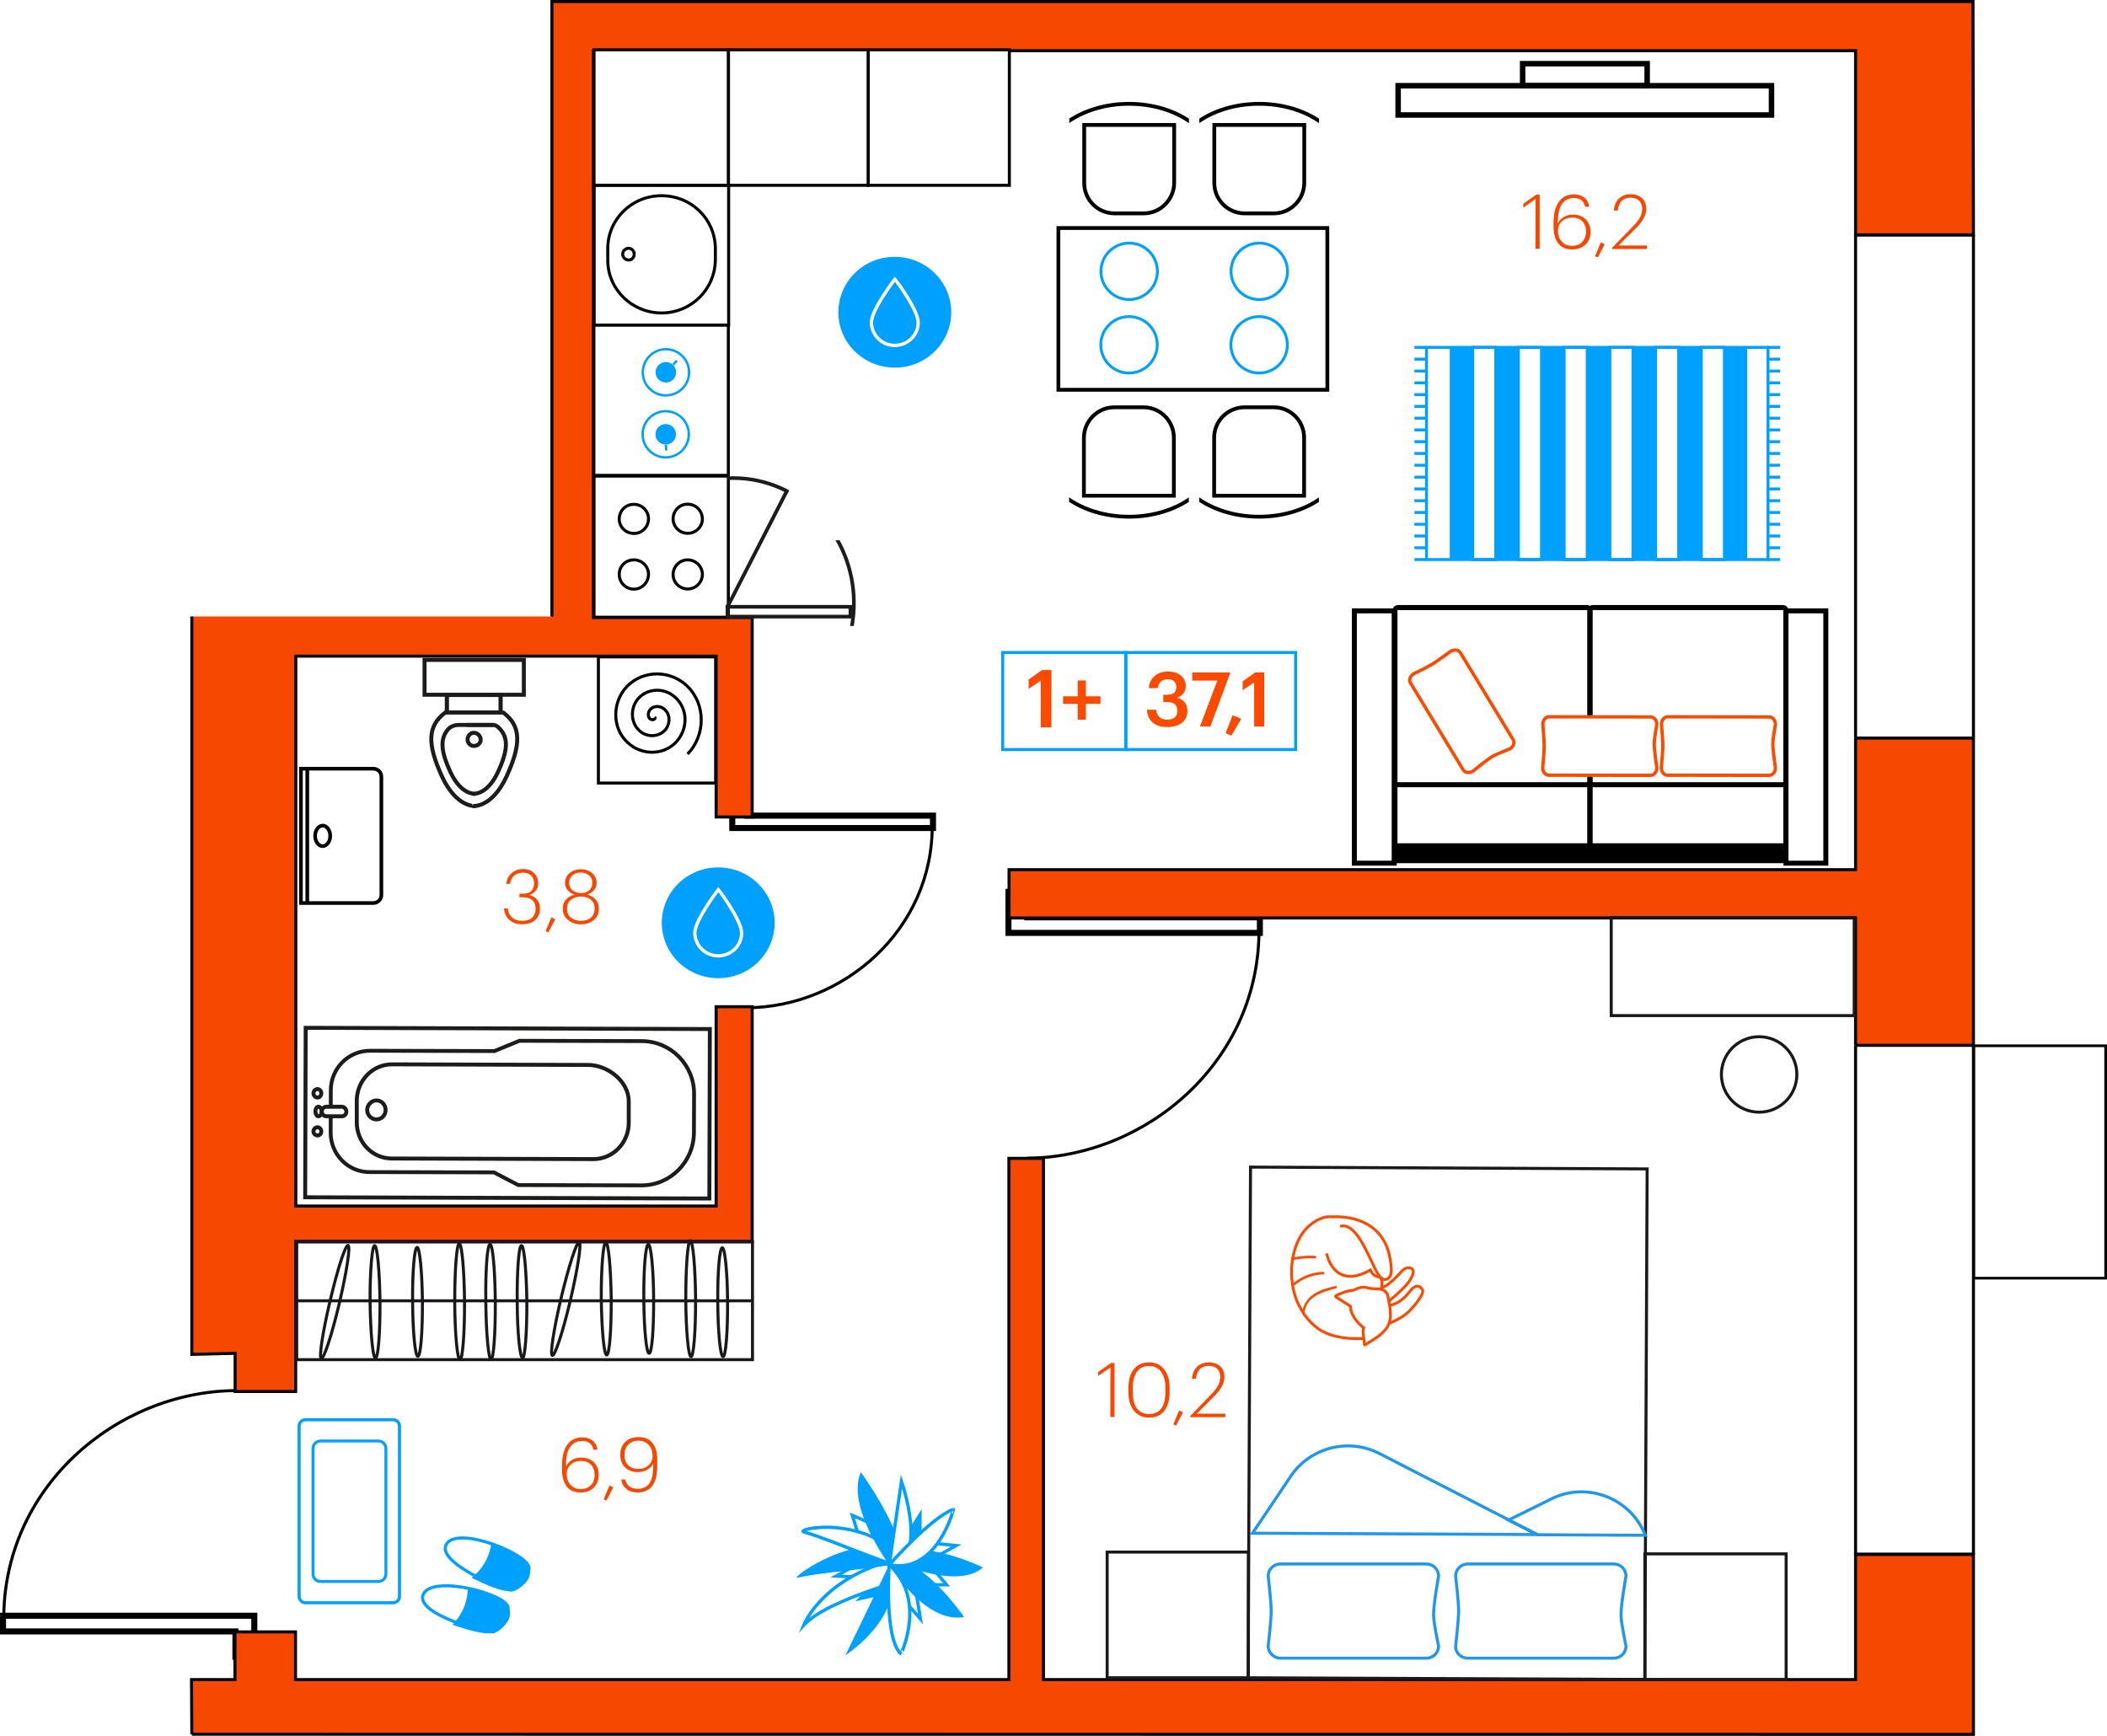 <?xml version="1.0" encoding="utf-8"?><!--Generator: Adobe Illustrator 26.0.2, SVG Export Plug-In . SVG Version: 6.00 Build 0)--><svg version="1.1" id="Слой_1" xmlns="http://www.w3.org/2000/svg" xmlns:xlink="http://www.w3.org/1999/xlink" x="0px" y="0px" viewBox="0 0 1396.1 1150.3" style="enable-background:new 0 0 1396.1 1150.3;" xml:space="preserve"><style type="text/css">.st0{fill:none;}
	.st1{opacity:0.5;fill:url(#SVGID_1_);enable-background:new    ;}
	.st2{opacity:0.5;fill:url(#SVGID_00000066509377410650931680000010806983586785203345_);enable-background:new    ;}
	.st3{fill:none;stroke:#000000;stroke-width:2;}
	.st4{fill:none;stroke:#040301;stroke-width:2;stroke-miterlimit:10;}
	.st5{fill:none;stroke:#000000;stroke-width:1.767;}
	.st6{fill:#F64801;stroke:#000000;stroke-width:2;stroke-miterlimit:10;}
	.st7{fill:#F64801;}
	.st8{fill:#FFFFFF;stroke:#040301;stroke-width:2;stroke-miterlimit:10;}
	.st9{fill:none;stroke:#1A181B;stroke-width:2;stroke-miterlimit:10;}
	.st10{fill:none;stroke:#2197EA;stroke-width:2;stroke-miterlimit:10;}
	.st11{enable-background:new    ;}
	.st12{fill:#FFFFFF;stroke:#FB4B00;stroke-width:1.854;stroke-miterlimit:10;}
	.st13{fill:none;stroke:#FB4B00;stroke-width:1.854;stroke-miterlimit:10;}
	.st14{fill:#FFFFFF;}
	.st15{fill:#FB4B00;}
	.st16{fill:#FFFFFF;stroke:#00A0FF;stroke-width:2.163;stroke-miterlimit:10;}
	.st17{fill:#00A0FF;}
	.st18{fill:none;stroke:#000000;stroke-width:2.512;stroke-miterlimit:10;}
	.st19{fill:none;stroke:#00A0FF;stroke-width:1.874;stroke-miterlimit:10;}
	.st20{fill:none;stroke:#00A0FF;stroke-width:1.874;stroke-miterlimit:10;}
	
		.st21{clip-path:url(#SVGID_00000090999468310281374760000012820648181978445239_);fill:none;stroke:#000000;stroke-width:2.512;stroke-miterlimit:10;}
	
		.st22{clip-path:url(#SVGID_00000105409981729520217330000013320907861305155225_);fill:none;stroke:#000000;stroke-width:2.512;stroke-miterlimit:10;}
	
		.st23{clip-path:url(#SVGID_00000044897111312135467210000017241195621037361335_);fill:none;stroke:#000000;stroke-width:2.512;stroke-miterlimit:10;}
	
		.st24{clip-path:url(#SVGID_00000061445994977877969900000011565164090121830290_);fill:none;stroke:#000000;stroke-width:2.512;stroke-miterlimit:10;}
	.st25{fill:none;stroke:#00A0FF;stroke-width:1.934;stroke-miterlimit:10;}
	.st26{fill:none;stroke:#000000;stroke-width:3.3;stroke-miterlimit:10;}
	.st27{fill:none;stroke:#000000;stroke-width:3.328;stroke-miterlimit:10;}
	.st28{fill:none;stroke:#000000;stroke-width:3.321;stroke-miterlimit:10;}
	.st29{fill:none;stroke:#000000;stroke-width:3.324;stroke-miterlimit:10;}
	.st30{fill:#FFFFFF;stroke:#FB4B00;stroke-width:2.2;stroke-miterlimit:10;}
	.st31{fill:none;stroke:#000000;stroke-width:3.639;stroke-miterlimit:10;}
	.st32{fill:none;stroke:#00A0FF;stroke-width:1.582;stroke-miterlimit:10;}
	.st33{fill:none;stroke:#00A0FF;stroke-width:1.582;stroke-miterlimit:10;}
	.st34{fill:none;stroke:#1C1C1B;stroke-width:2.414;stroke-miterlimit:10;}
	
		.st35{clip-path:url(#SVGID_00000055695136473879700540000002174786071491799446_);fill:none;stroke:#1C1C1B;stroke-width:2.414;stroke-miterlimit:10;}
	
		.st36{clip-path:url(#SVGID_00000042729866755949287550000001111911846227103652_);fill:none;stroke:#1C1C1B;stroke-width:2.414;stroke-miterlimit:10;}
	.st37{fill:#FFFFFF;stroke:#1C1C1B;stroke-width:2.616;stroke-miterlimit:10;}
	.st38{fill:none;stroke:#1C1C1B;stroke-width:2.546;stroke-miterlimit:10;}
	.st39{fill:none;stroke:#1C1C1B;stroke-width:2.616;stroke-miterlimit:10;}
	.st40{fill:#FFFFFF;stroke:#1C1C1B;stroke-width:2.644;stroke-miterlimit:10;}
	.st41{fill:#FFFFFF;stroke:#1C1C1B;stroke-width:2.767;stroke-miterlimit:10;}
	.st42{fill:none;stroke:#1C1C1B;stroke-width:2.644;stroke-miterlimit:10;}
	.st43{fill:#FFFFFF;stroke:#000000;stroke-width:2.422;stroke-miterlimit:10;}
	.st44{fill:none;stroke:#000000;stroke-width:2.422;stroke-miterlimit:10;}
	.st45{fill:#00A0FF;stroke:#FFFFFF;stroke-width:2.199;stroke-miterlimit:10;}
	.st46{fill:none;stroke:#00A0FF;stroke-width:2.044;stroke-miterlimit:10;}
	.st47{fill:#FFFFFF;stroke:#00A0FF;stroke-width:2.044;stroke-miterlimit:10;}
	.st48{fill:#FFFFFF;stroke:#00A0FF;stroke-width:1.932;stroke-miterlimit:10;}
	.st49{fill:none;stroke:#00A0FF;stroke-width:2;stroke-miterlimit:10;}</style><pattern y="1150.3" width="1167.3" height="1400.1" patternUnits="userSpaceOnUse" id="SVGID_0000006143483164252598740" viewBox="0 -1400.1 1167.3 1400.1" style="overflow:visible;"><g><rect y="-1400.1" class="st0" width="1167.3" height="1400.1"/><g><rect y="-1400.1" class="st0" width="1167.3" height="1400.1"/><g><rect y="-1400.1" class="st0" width="1167.3" height="1400.1"/><g><rect y="-1400.1" class="st0" width="1167.3" height="1400.1"/><g><rect y="-1400.1" class="st0" width="1167.3" height="1400.1"/><g><rect y="-1400.1" class="st0" width="1167.3" height="1400.1"/></g></g></g></g></g></g></pattern><pattern y="1150.3" width="1167.3" height="1400.1" patternUnits="userSpaceOnUse" id="SVGID_0000014358156028917726107" viewBox="0 -1400.1 1167.3 1400.1" style="overflow:visible;"><g><rect y="-1400.1" class="st0" width="1167.3" height="1400.1"/><g><rect y="-1400.1" class="st0" width="1167.3" height="1400.1"/><g><rect y="-1400.1" class="st0" width="1167.3" height="1400.1"/><g><rect y="-1400.1" class="st0" width="1167.3" height="1400.1"/><g><rect y="-1400.1" class="st0" width="1167.3" height="1400.1"/><g><rect y="-1400.1" class="st0" width="1167.3" height="1400.1"/></g></g></g></g></g></g></pattern><pattern id="SVGID_1_" xlink:href="#SVGID_0000014358156028917726107" patternTransform="matrix(6.123234e-17 -1 1 6.123234e-17 -34169.086 21042.471)"/><rect x="196" y="435.3" class="st1" width="278.2" height="364"/><pattern id="SVGID_00000164493491027066849640000004938708414407129235_" xlink:href="#SVGID_0000006143483164252598740" patternTransform="matrix(6.123234e-17 -1 1 6.123234e-17 -34366.684 21432.771)"/><rect x="393.6" y="33" style="opacity:0.5;fill:url(#SVGID_00000164493491027066849640000004938708414407129235_);enable-background:new    ;" width="275.2" height="376"/><path class="st3" d="M156.8,921.2h10.7V896h-10.7V921.2z"/><path class="st4" d="M2.5,1074.3c-1-88.5,74.6-152.1,153.3-152.8"/><path d="M168.5,1097.9h2v2h-2V1097.9z M156,1097.9v2h-2v-2H156z M168.5,1070.7v-2h2v2H168.5z M167.4,1070.7v2h-2v-2H167.4z
	 M167.4,1070.7v-2h2v2H167.4z M2,1070.7H0v-2h2V1070.7z M2,1081.1v2H0v-2H2z M156,1081.1v-2h2v2H156z M168.5,1099.9H156v-4h12.5
	V1099.9z M170.5,1070.7v27.2h-4v-27.2H170.5z M167.4,1068.7h1.1v4h-1.1V1068.7z M169.4,1070.7L169.4,1070.7h-4l0,0H169.4z M2,1068.7
	h165.4v4H2V1068.7z M0,1081.1v-10.3h4v10.3H0z M156,1083.1H1.9v-4H156V1083.1z M154,1097.9V1081h4v16.9H154z"/><path class="st3" d="M494.4,668.3h-8.1V688h8.1V668.3z"/><path class="st4" d="M617.7,545.9c0.8,70.7-59.5,121.4-122.4,121.9"/><path d="M485.2,527h-2v-2h2V527z M495.2,527v-2h2v2H495.2z M485.2,548.7v2h-2v-2H485.2z M495.2,548.7h2v2h-2V548.7z M495.2,548.7h-2
	v-2h2V548.7z M618.2,548.7h2v2h-2V548.7z M618.2,540.5v-2h2v2H618.2z M495.2,540.5v2h-2v-2H495.2z M485.2,525h10v4h-10V525z
	 M483.2,548.7V527h4v21.7H483.2z M495.2,550.7h-10v-4h10V550.7z M497.2,548.7L497.2,548.7h-4l0,0H497.2z M618.2,550.7h-123v-4h123
	V550.7z M620.2,540.5v8.2h-4v-8.2H620.2z M495.2,538.5h123v4h-123V538.5z M497.2,527v13.5h-4V527H497.2z"/><path class="st3" d="M679.9,767.8h-10.7V793h10.7V767.8z"/><path class="st4" d="M834.2,614.7c1,88.5-74.6,152.1-153.4,152.8"/><path d="M668.2,591h-2v-2h2V591z M680.7,591v-2h2v2H680.7z M668.2,618.2v2h-2v-2H668.2z M680.7,618.2h2v2h-2V618.2z M680.7,618.2h-2
	v-2h2V618.2z M834.8,618.2h2v2h-2V618.2z M834.8,607.9v-2h2v2H834.8z M680.7,607.9v2h-2v-2H680.7z M668.2,589h12.5v4h-12.5V589z
	 M666.2,618.2V591h4v27.2H666.2z M680.7,620.2h-12.5v-4h12.5V620.2z M682.7,618.2L682.7,618.2h-4l0,0H682.7z M834.8,620.2H680.7v-4
	h154.1L834.8,620.2L834.8,620.2z M836.8,607.9v10.3h-4v-10.3H836.8z M680.7,605.9h154.1v4H680.7V605.9z M682.7,591v16.9h-4V591
	H682.7z"/><rect x="1307.8" y="693" class="st5" width="87.4" height="154"/><path class="st6" d="M127.1,1149.2l1102.4,0.1l0,0h78.1V1030h-78.1v83H691.4V767.6h-22.9V1113H195.8v-31.6h-40.1v31.6h-28.8
	L127.1,1149.2"/><path class="st7" d="M1229.5,576.3H668.6v32h560.9v84.4h78.1V489.1h-78.1V576.3z"/><g><path class="st6" d="M127.1,408.5v303.6l0,0v185.4l28.7-0.7v25.3h40.1v-99.5h302.5V667.1h-23.9v132.1H196V434.8h278.5v106.6h23.9
		V409.2H393.2V33.6h836.3v122h78.1L1307.3,1h-77.6h-864v407.5"/></g><line class="st3" x1="1229.5" y1="1030" x2="1307.6" y2="1030"/><line class="st3" x1="1229.5" y1="1030" x2="1229.5" y2="692.7"/><line class="st3" x1="1307.6" y1="1030" x2="1307.6" y2="692.7"/><polyline class="st3" points="1229.5,692.7 1229.5,608.3 668.6,608.3 668.6,576.3 1229.5,576.3 1229.5,489.1 "/><line class="st3" x1="1229.5" y1="692.7" x2="1307.6" y2="692.7"/><line class="st3" x1="1307.6" y1="692.7" x2="1307.6" y2="489.1"/><line class="st3" x1="1229.5" y1="489.1" x2="1307.6" y2="489.1"/><line class="st3" x1="1229.5" y1="489.1" x2="1229.5" y2="155.7"/><line class="st3" x1="1307.6" y1="489.1" x2="1307.6" y2="155.7"/><line class="st3" x1="1229.5" y1="155.7" x2="1307.6" y2="155.7"/><path class="st4" d="M474.2,436.3v-1h-1h-75.7h-1v1v81.6v1h1h75.7h1v-1V436.3z"/><path class="st4" d="M433.8,475.1c1,1.2-1,2.1-1.9,1.8c-2.6-0.6-2.8-3.9-1.7-5.8c1.9-3.5,6.7-3.7,9.5-1.5c4.5,3.2,4.5,9.5,1.5,13.6
	c-4.3,5.4-12.4,5.6-17.3,1.2c-6.3-5.5-6.3-15.3-1.1-21.4c6.6-7.4,17.9-7.3,24.8-0.7c8.4,7.7,8.2,20.9,0.6,29.2
	c-8.5,9.4-23.5,9.1-32.5,0.4c-10.4-9.7-10-26.7-0.4-36.9c11-11.4,29.3-11,40.3-0.1c12.3,12.2,11.8,32.6,0,44.8"/><path class="st8" d="M393.6,33h89.1v89.8h-89.1V33z"/><path class="st8" d="M482.8,215.4h-89.1v-92.5h89.1V215.4z"/><path class="st8" d="M438.6,207.4c-19.7,0.1-35.8-15.5-35.9-34.8v-7.7c-0.1-19.4,15.8-35.2,35.5-35.2c19.7-0.1,35.6,15.3,35.8,34.8
	v7.5C473.9,191.5,458.3,207.2,438.6,207.4z"/><path class="st8" d="M416.6,172.3c-2.1,0-4-1.7-4-3.8c0-2.3,1.7-3.8,3.8-4c2.1,0,3.8,1.7,3.8,3.8
	C420.3,170.6,418.6,172.3,416.6,172.3z"/><path class="st8" d="M575.3,122.8V33h93.5v89.8H575.3z"/><path class="st8" d="M482.6,409h-89v-93.5h89V409z"/><path class="st8" d="M420.1,353.5c-5.5,0-9.8-4.3-9.8-9.5c0-5.5,4.2-9.8,9.7-9.8c5.3,0,9.7,4.3,9.7,9.6
	C429.7,349.1,425.5,353.5,420.1,353.5z"/><path class="st8" d="M455.8,390.3c-5.5,0-9.8-4.3-9.8-9.5c0-5.3,4.2-9.8,9.7-9.8c5.3,0,9.7,4.4,9.7,9.6S461.2,390.2,455.8,390.3z"/><path class="st8" d="M420.1,390.4c-5.5,0-9.8-4.3-9.8-9.8c0-5.3,4.2-9.6,9.7-9.6c5.3,0,9.7,4.3,9.7,9.5
	C429.7,386,425.3,390.4,420.1,390.4z"/><path class="st8" d="M455.7,353.4c-5.3,0-9.7-4.3-9.7-9.5c0-5.5,4.2-9.8,9.6-9.8c5.5,0,9.7,4.3,9.8,9.8
	C465.4,349,461.2,353.4,455.7,353.4z"/><path class="st8" d="M482.6,315h-89.1v-99.5h89.1V315z"/><path class="st8" d="M482.7,122.8V33h92.5v89.8H482.7z"/><path class="st9" d="M1067.6,608v65h161v-65H1067.6z"/><path class="st9" d="M1190.6,712c0-13.8-11.2-25-25-25s-25,11.2-25,25s11.2,25,25,25S1190.6,725.8,1190.6,712z"/><path class="st9" d="M827,1111.8l262.9,1.1v-10.4l1.5-327.9l-262.8-1.2L827,1111.8z"/><path class="st10" d="M1090.2,1017.4c-10-25.4-40.1-36.3-63.9-23.3l-26.8,13.2l19.2,9.7L1090.2,1017.4z"/><path class="st10" d="M855.3,978.2l-25.4,37.8l188.7,0.9l-104.8-53.8C893.4,952.7,868.1,959.2,855.3,978.2z"/><path class="st10" d="M972.5,1098.8h96.9c4.4,0,8-3.6,8-8c0,0-3.3-15.3-3.3-20.4c-0.2-6.5,3.3-26,3.3-26c0-4.4-3.6-8-8-8h-96.9
	c-4.4,0-8,3.6-8,8c0,0,2,17.4,2,23.1c0,5.9-2,23.3-2,23.3C964.3,1095.1,967.9,1098.8,972.5,1098.8z"/><path class="st10" d="M848.3,1098.8h96.9c4.5,0,8-3.6,8-8c0,0-3.3-15.3-3.3-20.4c-0.2-6.5,3.3-26,3.3-26c0-4.4-3.6-8-8-8h-96.9
	c-4.4,0-8,3.6-8,8c0,0,2,17.4,2,23.1c0,5.9-2,23.3-2,23.3C840.3,1095.1,844,1098.8,848.3,1098.8z"/><path class="st9" d="M733.6,1111.8v-83.3h93.6v83.3H733.6z"/><path class="st9" d="M1089.9,1113v-83.3h93.6v83.3H1089.9z"/><path class="st9" d="M498.6,862h-302"/><path class="st9" d="M304.3,824.1c1.7,0,3.3,17.3,3.5,38.4c0.1,21.2-1.3,38.5-3,38.5c-1.8,0-3.4-17.3-3.5-38.5
	C301.3,841.5,302.6,824.2,304.3,824.1z"/><path class="st9" d="M457.4,822.1c1.7,0,3.3,17.3,3.5,38.4c0.1,21.2-1.3,38.5-3,38.5c-1.8,0-3.4-17.3-3.5-38.5
	C454.4,839.5,455.7,822.2,457.4,822.1z"/><path class="st9" d="M276.4,826.6c1.7,0,3.3,16.2,3.5,36c0.1,20-1.2,36.2-3,36.2s-3.4-16.2-3.5-36
	C273.2,842.8,274.6,826.6,276.4,826.6z"/><path class="st9" d="M429.6,824.6c1.7,0,3.4,16.2,3.5,36c0.1,20-1.1,36.2-3,36.2c-1.8,0-3.4-16.2-3.5-36
	C426.4,840.8,427.8,824.6,429.6,824.6z"/><path class="st9" d="M478.6,826.8c1.7,0,3.4,16.2,3.5,36c0.1,20-1.2,36.2-3,36.2s-3.4-16.2-3.5-36.1
	C475.4,843,476.8,826.8,478.6,826.8z"/><path class="st9" d="M248.2,825.4c1.8,0,3.3,16.6,3.6,37.2c0.1,20.6-1.2,37.3-3,37.3s-3.3-16.6-3.6-37.2
	C245.1,842.1,246.6,825.4,248.2,825.4z"/><path class="st9" d="M401.4,823.4c1.8,0,3.3,16.6,3.6,37.2c0.1,20.6-1.2,37.3-3,37.3s-3.3-16.6-3.6-37.2
	C398.3,840.1,399.7,823.4,401.4,823.4z"/><path class="st9" d="M230.6,825.3c1.8,0.3-0.9,17.4-5.7,38.1c-4.9,20.6-10.2,37.1-12,36.8c-1.7-0.4,0.9-17.4,5.8-38.1
	C223.6,841.2,228.9,824.8,230.6,825.3z"/><path class="st9" d="M383.7,823.3c1.8,0.3-0.9,17.4-5.7,38.1c-4.9,20.6-10.2,37.1-12,36.8c-1.7-0.4,0.9-17.4,5.8-38.1
	C376.8,839.2,382.1,822.8,383.7,823.3z"/><path class="st9" d="M324.7,824.6c1.8,0,3.3,17,3.5,38.1c0.1,21-1.2,38.1-2.8,38.1c-1.7,0-3.3-17.1-3.5-38.1
	C321.6,841.6,322.9,824.6,324.7,824.6z"/><path class="st9" d="M345.5,825.4c1.8,0,3.3,16.6,3.6,37.2c0.1,20.6-1.3,37.3-2.8,37.3c-1.8,0-3.5-16.6-3.6-37.2
	C342.5,842.1,343.8,825.4,345.5,825.4z"/><path class="st9" d="M196.6,901h302v-78h-302V901z"/><rect x="327" y="542.7" class="st0" width="77.2" height="113.4"/><g class="st11"><path class="st7" d="M345.9,612.5c-3.5,0-6.4-1-8.5-3s-3.3-4.5-3.4-7.5h2.5c0.2,2.4,1.1,4.4,2.7,5.9s3.8,2.3,6.8,2.3
		c2.9,0,5.1-0.7,6.6-2.1c1.5-1.4,2.3-3.4,2.3-5.9c0-2.4-0.7-4.3-2-5.6c-1.4-1.3-3.4-2-6.1-2h-2.6v-2.4h2.4c2.5,0,4.3-0.6,5.5-1.9
		c1.2-1.3,1.8-2.9,1.8-4.9c0-2.1-0.6-3.8-1.9-5.1s-3.1-2-5.4-2c-2.4,0-4.4,0.7-6,2c-1.5,1.4-2.4,3.2-2.6,5.4h-2.5
		c0.2-2.8,1.3-5.1,3.4-7s4.6-2.8,7.7-2.8s5.5,0.9,7.3,2.7s2.7,4,2.7,6.7c0,1.9-0.5,3.6-1.6,4.9c-1,1.4-2.5,2.3-4.3,2.9
		c2.2,0.5,3.9,1.5,5.2,3.1c1.3,1.5,1.9,3.5,1.9,5.9c0,3.2-1.1,5.7-3.2,7.6C352.5,611.6,349.4,612.5,345.9,612.5z"/><path class="st7" d="M361.5,617.1l3.8-9.2l2.6,1.2l-4.6,8.8L361.5,617.1z"/><path class="st7" d="M384.9,612.5c-3.3,0-6.1-0.9-8.4-2.8c-2.4-1.8-3.6-4.4-3.6-7.6c0-2.4,0.7-4.5,2.2-6c1.4-1.6,3.3-2.7,5.7-3.3
		c-1.9-0.5-3.4-1.5-4.6-2.8c-1.2-1.4-1.8-3-1.8-5c0-2.7,1-4.8,3.1-6.5s4.5-2.5,7.4-2.5c2.8,0,5.2,0.8,7.3,2.5s3.1,3.8,3.1,6.4
		c0,2-0.6,3.7-1.7,5s-2.6,2.3-4.6,2.9c2.4,0.6,4.3,1.7,5.7,3.3c1.4,1.6,2.1,3.6,2.1,6c0,3.3-1.1,5.9-3.5,7.7
		C391.1,611.6,388.2,612.5,384.9,612.5z M384.9,610.2c2.8,0,5-0.7,6.6-2.1c1.7-1.4,2.5-3.4,2.5-6.1c0-2.5-0.9-4.4-2.5-5.8
		c-1.7-1.4-3.9-2.1-6.5-2.1s-4.8,0.7-6.6,2.1c-1.8,1.4-2.7,3.4-2.7,5.9c0,2.6,0.9,4.6,2.6,6C380.1,609.5,382.2,610.2,384.9,610.2z
		 M385,591.8c2.2,0,4-0.6,5.4-1.8s2.1-2.9,2.1-5.1c0-1.9-0.7-3.5-2.2-4.8s-3.3-1.9-5.5-1.9s-4.1,0.6-5.5,1.9s-2.2,2.9-2.2,4.9
		c0,2.1,0.8,3.8,2.3,5C381.1,591.2,382.9,591.8,385,591.8z"/></g><rect x="340.7" y="944.1" class="st0" width="77.2" height="113.4"/><g class="st11"><path class="st7" d="M384.8,989c-4.3,0-7.4-1.4-9.4-4.1s-3-6.4-3-10.9v-2.6c0-6.3,1.2-11,3.6-14.2s5.7-4.7,9.8-4.7
		c2.7,0,5,0.7,6.8,2.1c1.8,1.4,2.9,3.4,3.3,6.1h-2.7c-0.8-3.9-3.3-5.8-7.6-5.8c-3.3,0-5.8,1.3-7.7,3.8s-2.8,6.5-2.9,11.9v1.4
		c0.8-1.9,2.1-3.4,3.9-4.5c1.9-1.1,3.9-1.6,6.1-1.6c3.6,0,6.5,1.1,8.6,3.2c2.1,2.2,3.1,4.9,3.1,8.2c0,3.5-1.1,6.3-3.3,8.5
		C391.4,987.9,388.5,989,384.8,989z M384.8,986.8c2.8,0,5-0.9,6.7-2.6s2.5-4,2.5-6.8s-0.8-5.1-2.4-6.8s-3.9-2.5-6.8-2.5
		c-2.6,0-4.9,0.8-6.6,2.4c-1.8,1.6-2.7,3.8-2.7,6.4c0,2.8,0.8,5.2,2.5,7C379.7,985.7,381.9,986.8,384.8,986.8z"/><path class="st7" d="M400,993.6l3.8-9.2l2.6,1.2l-4.6,8.8L400,993.6z"/><path class="st7" d="M422.5,989c-3,0-5.4-0.7-7.3-2.2s-3.1-3.6-3.6-6.4h2.7c1,4.2,3.8,6.2,8.3,6.2c3.3,0,5.9-1.2,7.6-3.5
		s2.6-6.2,2.6-11.5v-1.9c-0.8,1.8-2.1,3.3-4,4.3s-3.9,1.5-6.2,1.5c-3.6,0-6.4-1.1-8.5-3.2c-2.1-2.1-3.1-4.9-3.1-8.3
		c0-3.5,1.1-6.3,3.3-8.5c2.2-2.1,5.1-3.2,8.8-3.2c4.1,0,7.2,1.3,9.3,4c2.1,2.6,3.1,6.2,3.1,10.8v4.1
		C435.5,983.1,431.2,989,422.5,989z M423,973.4c2.7,0,4.9-0.8,6.7-2.4s2.7-3.7,2.7-6.2c0-2.9-0.8-5.3-2.5-7.2s-4-2.9-6.9-2.9
		c-2.8,0-5,0.9-6.7,2.6c-1.7,1.7-2.5,4-2.5,6.8s0.8,5.1,2.4,6.8C417.8,972.6,420.1,973.4,423,973.4z"/></g><rect x="731.7" y="797.9" class="st0" width="77.2" height="169.3"/><g class="st11"><path class="st7" d="M735.8,906.1l-8.2,5.7v-2.6l8.6-6h2.3V939h-2.8L735.8,906.1L735.8,906.1z"/><path class="st7" d="M761.5,939.4c-4.3,0-7.6-1.5-10.1-4.5s-3.7-7.1-3.7-12.3v-3c0-5.2,1.2-9.3,3.6-12.3c2.4-3,5.7-4.5,10-4.5
		c4.2,0,7.6,1.5,10,4.5s3.7,7.1,3.7,12.2v3c0,5.2-1.2,9.4-3.5,12.4C769.1,937.9,765.8,939.4,761.5,939.4z M761.5,937
		c3.5,0,6.2-1.2,8-3.7s2.7-6.1,2.7-10.8v-3c0-4.4-1-7.9-2.9-10.5s-4.6-3.8-8-3.8s-6.1,1.2-7.9,3.8c-1.9,2.5-2.8,6.1-2.8,10.7v3.1
		c0,4.7,1,8.3,2.8,10.7C755.3,935.8,758,937,761.5,937z"/><path class="st7" d="M777.4,943.9l3.9-9.2l2.6,1.2l-4.7,8.8L777.4,943.9z"/><path class="st7" d="M788.7,938.3l14.3-14.8c1.9-2,3.3-3.9,4.2-5.6s1.3-3.5,1.3-5.4c0-2.4-0.7-4.2-2-5.5c-1.4-1.3-3.2-1.9-5.5-1.9
		c-5,0-7.8,2.8-8.6,8.5h-2.6c0.3-3.3,1.4-6,3.4-7.9s4.6-2.9,7.7-2.9c3.2,0,5.7,0.9,7.6,2.6c1.9,1.7,2.8,4.1,2.8,7.2
		c0,4-2.3,8.2-6.8,12.7L793,936.8h18.9v2.3h-23.2V938.3L788.7,938.3z"/></g><rect x="599.5" y="265.2" class="st0" width="77.2" height="182.5"/><g class="st11"><path class="st7" d="M1017.5,131.9l-8.2,5.7V135l8.6-6h2.3v35.8h-2.8L1017.5,131.9L1017.5,131.9z"/><path class="st7" d="M1041.8,165.3c-4.3,0-7.4-1.4-9.4-4.1c-2-2.8-3-6.4-3-10.9v-2.6c0-6.3,1.2-11,3.7-14.2
		c2.4-3.2,5.7-4.7,9.8-4.7c2.7,0,5,0.7,6.8,2.1c1.8,1.4,2.9,3.4,3.3,6.1h-2.7c-0.8-3.9-3.3-5.8-7.5-5.8c-3.3,0-5.8,1.3-7.7,3.8
		s-2.8,6.5-2.9,11.9v1.4c0.8-1.9,2.1-3.4,4-4.5s3.9-1.6,6-1.6c3.6,0,6.5,1.1,8.6,3.2c2.1,2.2,3.1,4.9,3.1,8.2c0,3.5-1.1,6.3-3.3,8.5
		C1048.3,164.2,1045.4,165.3,1041.8,165.3z M1041.8,162.9c2.8,0,5-0.9,6.6-2.6s2.5-4,2.5-6.8s-0.8-5.1-2.4-6.8s-3.9-2.5-6.8-2.5
		c-2.6,0-4.9,0.8-6.7,2.4c-1.8,1.6-2.7,3.8-2.7,6.4c0,2.8,0.8,5.2,2.5,7C1036.5,162.1,1038.8,162.9,1041.8,162.9z"/><path class="st7" d="M1056.9,169.8l3.8-9.2l2.6,1.2l-4.6,8.8L1056.9,169.8z"/><path class="st7" d="M1068.2,164.2l14.4-14.8c1.9-2,3.3-3.9,4.2-5.6c0.9-1.7,1.3-3.5,1.3-5.4c0-2.4-0.7-4.2-2.1-5.5
		s-3.2-1.9-5.5-1.9c-5,0-7.8,2.8-8.6,8.5h-2.6c0.3-3.3,1.4-6,3.4-7.9s4.6-2.9,7.7-2.9c3.2,0,5.7,0.9,7.6,2.6
		c1.9,1.7,2.8,4.1,2.8,7.2c0,4-2.3,8.2-6.8,12.7l-11.6,11.5h18.9v2.3h-23.2L1068.2,164.2L1068.2,164.2z"/></g><g><g><path class="st12" d="M914.6,879c0,0,12.5-3.5,19-10s10-12.7,9-14.2c-0.9-1.5-3.6-5.5-8.9,1.5c-6.4,8.4-13.7,8.9-13.7,8.9
			s-1.2-1.3-0.3-2.2c3.9-4.1,14.1-11.1,16.5-18.7c1.5-4.8-4.3-5.4-7.2-2.1c-1.1,1.2-8.9,10-13,10.9C911.7,853.9,914.6,879,914.6,879
			z"/><path class="st12" d="M913.6,885.3l-9,5.9c-0.3,0.1-0.6-0.1-0.6-0.4c0.3-2.3-1.6-8.9-0.4-10.9c0,0-8.6-6.2-8.8-14.3l-9.6-6.1
			c-0.3-0.2-0.3-0.7,0-0.9c2.1-1.1,7.6-3.5,11.2-3.5c1.1,0,4.8-3.2,9.7-1.7c5.4,1.6,9.8-1.1,13.2,4.2c0,0,2.8,11.2,1.8,16.5
			C920.3,878.6,918.6,881.2,913.6,885.3z"/><path class="st12" d="M879,830.6c0.1,0.5,4.9,24.7,29,11c0,0,1.7,4.9,6.7,4.6"/><path class="st13" d="M903.1,887c-10.1,0.5-22.6-0.9-30.8-7.4c-8-6.3-13.3-15.6-15.4-25.5c-3.6-17.5,1.2-41.2,20.2-47.3
			c2-0.6,4.5-0.5,6.6-0.5c5-0.1,10,0.4,14.7,1.8c5.8,1.7,11.3,4.8,15.3,9.5c3.2,3.7,5.4,8.2,6.6,12.9c0.6,2.3,1,4.7,1.3,7
			c0.4,3.2,1.1,9-3.1,10.3c-2.2,0.7-4.1-1.7-5.2-3.2c-5-7.2-13.7-35.6-25.3-31.9"/><path class="st12" d="M914.6,846.3c0,0,2.1,3.1,0.6,6.8"/></g><g><path class="st14" d="M863.8,868.6c0.6-4.6,4-8.5,8-10.9s8.6-3.5,13.1-4.7"/><g><path class="st15" d="M864.6,868.8c1.5-9.8,12.4-12.9,20.6-15c1-0.3,0.6-1.9-0.4-1.6c-5,1.2-10.2,2.5-14.5,5.5
				c-3.6,2.5-6.5,6.2-7.2,10.6C862.9,869.4,864.5,869.9,864.6,868.8L864.6,868.8z"/></g></g><g><path class="st14" d="M857.3,851.1c5.4-4.6,12.4-7.3,19.5-7.5"/><g><path class="st15" d="M857.9,851.7c5.3-4.5,12-7,18.9-7.2c1.1,0,1.1-1.7,0-1.7c-7.4,0.2-14.5,3-20.1,7.7
				C855.9,851.2,857.1,852.4,857.9,851.7L857.9,851.7z"/></g></g><g><path class="st14" d="M856.4,834.2c4.9-1.1,9.9-1.5,14.9-1.1"/><g><path class="st15" d="M856.6,835c4.8-1,9.8-1.4,14.7-1.1c1.1,0.1,1.1-1.6,0-1.7c-5.1-0.3-10.2,0.1-15.2,1.2
				C855.1,833.6,855.5,835.2,856.6,835L856.6,835z"/></g></g></g><g><g><path class="st16" d="M568.3,1045.1l-14.3-0.7l21.2-11.7c0,0,9.6,8.7,9.9,9.6C585.5,1043.2,568.3,1045.1,568.3,1045.1z"/><path class="st17" d="M584.2,1057.2l-17.4,3.9l13.7-14.9C580.6,1046.1,590.4,1052.1,584.2,1057.2z"/><path class="st16" d="M610.5,1043.7c0,0-62.1,15.6-78,33.3c0,0,13.9-36.3,73.5-46.4C606,1030.6,618.3,1031.1,610.5,1043.7z"/><polygon class="st16" points="578.3,1010 564.8,1004.2 569.1,1018.3 577.7,1022 		"/><path class="st16" d="M607.6,1058.7l2.3,14.1l-15.9-18.2c0,0,6.5-11.2,7.3-11.7C602.1,1042.3,607.6,1058.7,607.6,1058.7z"/><polygon class="st16" points="612.5,1050.2 627.2,1050.2 617.7,1038.9 608.3,1038.9 		"/><path class="st17" d="M603.1,1012.1l7.6-12.1l-0.1,24.2c0,0-12.2,4.1-13.2,4C596.3,1028.1,603.1,1012.1,603.1,1012.1z"/><path class="st16" d="M615.9,1022.4l17.7,1.8l-17.7,9.8C615.8,1034.1,608.4,1025.3,615.9,1022.4z"/><path class="st17" d="M528.6,1045.5c-7.1,1.8,41.1-34.3,73.5-16C617.1,1038,548.9,1040.3,528.6,1045.5z"/><path class="st16" d="M532.7,1015.2c-6.6-1.8,39.6-12.5,68.1,19.9C612.2,1048.1,553,1020.7,532.7,1015.2z"/><path class="st17" d="M589.2,1036.9l-29,60C560.1,1096.9,601.4,1070.7,589.2,1036.9z"/><path class="st17" d="M589.2,1036.9L589.2,1036.9c23-3.1-18.8-61.4-18.8-61.4C560.4,998.3,589.2,1036.9,589.2,1036.9z"/><path class="st16" d="M589.2,1036.9c0,0-3.5,49,7.8,59.1C596.9,1096,614.4,1060.2,589.2,1036.9z"/><path class="st17" d="M589.2,1036.9c0,0,23.7,39.5,49.6,34.6c0,0-28.2-40.7-48.3-37.6c0,0,42.9,20.5,60.8,4.8
			C651.3,1038.7,601.5,1014.2,589.2,1036.9z"/><path class="st16" d="M589.2,1036.9l8.1-55.2C597.3,981.7,616,1034.7,589.2,1036.9z"/><path class="st16" d="M589.3,1036.9c0,0,27.5-31.3,42.5-36.8C631.9,1000.1,620.8,1043.5,589.3,1036.9z"/></g></g><g><rect x="701.3" y="151.1" class="st18" width="178.2" height="107.2"/><ellipse class="st19" cx="748.2" cy="179.8" rx="18.7" ry="18.7"/><circle class="st20" cx="748.1" cy="228.5" r="18.7"/><ellipse class="st19" cx="834.4" cy="179.8" rx="18.7" ry="18.7"/><circle class="st20" cx="834.3" cy="228.5" r="18.7"/><g><g><path class="st18" d="M757.8,141.4h-19.3c-11.1,0-20.1-9-20.1-20.1V86.1v-3.3H778v38.5C777.9,132.3,768.9,141.4,757.8,141.4z"/></g><g><g><g><g><g><g><g><defs><rect id="SVGID_00000167394899015190185870000004399551800521006522_" x="708.5" y="56.2" width="79.3" height="55.8"/></defs><clipPath id="SVGID_00000168095646507746557940000001158384804640779417_"><use xlink:href="#SVGID_00000167394899015190185870000004399551800521006522_" style="overflow:visible;"/></clipPath><ellipse style="clip-path:url(#SVGID_00000168095646507746557940000001158384804640779417_);fill:none;stroke:#000000;stroke-width:2.512;stroke-miterlimit:10;" cx="748.1" cy="111.1" rx="58.3" ry="42.3"/></g></g></g></g></g></g></g></g><g><g><path class="st18" d="M844,141.4h-19.3c-11.1,0-20.1-9-20.1-20.1V86.1v-3.3h59.6v38.5C864.1,132.3,855.1,141.4,844,141.4z"/></g><g><g><g><g><g><g><g><defs><rect id="SVGID_00000181065582475404327670000002795668391344934540_" x="794.7" y="56.2" width="79.3" height="55.8"/></defs><clipPath id="SVGID_00000158730125357492775700000016560845499033781652_"><use xlink:href="#SVGID_00000181065582475404327670000002795668391344934540_" style="overflow:visible;"/></clipPath><ellipse style="clip-path:url(#SVGID_00000158730125357492775700000016560845499033781652_);fill:none;stroke:#000000;stroke-width:2.512;stroke-miterlimit:10;" cx="834.3" cy="111.1" rx="58.3" ry="42.3"/></g></g></g></g></g></g></g></g><g><g><path class="st18" d="M824.7,269.9H844c11.1,0,20.1,9,20.1,20.1v35.2v3.3h-59.6V290C804.5,278.9,813.5,269.9,824.7,269.9z"/></g><g><g><g><g><g><g><g><defs><rect id="SVGID_00000173880054838192006070000000676848595860013710_" x="794.6" y="299.2" width="79.3" height="55.8"/></defs><clipPath id="SVGID_00000086662455048460070930000001699413591842305422_"><use xlink:href="#SVGID_00000173880054838192006070000000676848595860013710_" style="overflow:visible;"/></clipPath><ellipse style="clip-path:url(#SVGID_00000086662455048460070930000001699413591842305422_);fill:none;stroke:#000000;stroke-width:2.512;stroke-miterlimit:10;" cx="834.3" cy="300.1" rx="58.3" ry="42.3"/></g></g></g></g></g></g></g></g><g><g><path class="st18" d="M738.4,269.9h19.3c11.1,0,20.1,9,20.1,20.1v35.2v3.3h-59.6V290C718.3,278.9,727.3,269.9,738.4,269.9z"/></g><g><g><g><g><g><g><g><defs><rect id="SVGID_00000155104124065186022040000010395586698465686912_" x="708.4" y="299.2" width="79.3" height="55.8"/></defs><clipPath id="SVGID_00000165928309433023315100000009493067603221543575_"><use xlink:href="#SVGID_00000155104124065186022040000010395586698465686912_" style="overflow:visible;"/></clipPath><ellipse style="clip-path:url(#SVGID_00000165928309433023315100000009493067603221543575_);fill:none;stroke:#000000;stroke-width:2.512;stroke-miterlimit:10;" cx="748.1" cy="300.1" rx="58.3" ry="42.3"/></g></g></g></g></g></g></g></g></g><rect x="945.2" y="230.2" class="st25" width="226.3" height="140.6"/><g><line class="st25" x1="945.2" y1="370.8" x2="937.2" y2="370.8"/><line class="st25" x1="945.2" y1="363" x2="937.2" y2="363"/><line class="st25" x1="945.2" y1="355.2" x2="937.2" y2="355.2"/><line class="st25" x1="945.2" y1="347.4" x2="937.2" y2="347.4"/><line class="st25" x1="945.2" y1="339.6" x2="937.2" y2="339.6"/><line class="st25" x1="945.2" y1="331.8" x2="937.2" y2="331.8"/><line class="st25" x1="945.2" y1="324" x2="937.2" y2="324"/><line class="st25" x1="945.2" y1="316.2" x2="937.2" y2="316.2"/><line class="st25" x1="945.2" y1="308.3" x2="937.2" y2="308.3"/><line class="st25" x1="945.2" y1="300.5" x2="937.2" y2="300.5"/><line class="st25" x1="945.2" y1="292.7" x2="937.2" y2="292.7"/><line class="st25" x1="945.2" y1="284.9" x2="937.2" y2="284.9"/><line class="st25" x1="945.2" y1="277.1" x2="937.2" y2="277.1"/><line class="st25" x1="945.2" y1="269.3" x2="937.2" y2="269.3"/><line class="st25" x1="945.2" y1="261.5" x2="937.2" y2="261.5"/><line class="st25" x1="945.2" y1="253.7" x2="937.2" y2="253.7"/><line class="st25" x1="945.2" y1="245.9" x2="937.2" y2="245.9"/><line class="st25" x1="945.2" y1="238" x2="937.2" y2="238"/><line class="st25" x1="945.2" y1="230.2" x2="937.2" y2="230.2"/></g><g><line class="st25" x1="1179.6" y1="370.8" x2="1170.9" y2="370.8"/><line class="st25" x1="1179.6" y1="363" x2="1170.9" y2="363"/><line class="st25" x1="1179.6" y1="355.2" x2="1170.9" y2="355.2"/><line class="st25" x1="1179.6" y1="347.4" x2="1170.9" y2="347.4"/><line class="st25" x1="1179.6" y1="339.6" x2="1170.9" y2="339.6"/><line class="st25" x1="1179.6" y1="331.8" x2="1170.9" y2="331.8"/><line class="st25" x1="1179.6" y1="324" x2="1170.9" y2="324"/><line class="st25" x1="1179.6" y1="316.2" x2="1170.9" y2="316.2"/><line class="st25" x1="1179.6" y1="308.3" x2="1170.9" y2="308.3"/><line class="st25" x1="1179.6" y1="300.5" x2="1170.9" y2="300.5"/><line class="st25" x1="1179.6" y1="292.7" x2="1170.9" y2="292.7"/><line class="st25" x1="1179.6" y1="284.9" x2="1170.9" y2="284.9"/><line class="st25" x1="1179.6" y1="277.1" x2="1170.9" y2="277.1"/><line class="st25" x1="1179.6" y1="269.3" x2="1170.9" y2="269.3"/><line class="st25" x1="1179.6" y1="261.5" x2="1170.9" y2="261.5"/><line class="st25" x1="1179.6" y1="253.7" x2="1170.9" y2="253.7"/><line class="st25" x1="1179.6" y1="245.9" x2="1170.9" y2="245.9"/><line class="st25" x1="1179.6" y1="238" x2="1170.9" y2="238"/><line class="st25" x1="1179.6" y1="230.2" x2="1170.9" y2="230.2"/></g><rect x="960.6" y="230.2" class="st17" width="15.3" height="140.6"/><rect x="975.8" y="230.2" class="st25" width="15.3" height="140.6"/><rect x="990.9" y="230.2" class="st17" width="15.3" height="140.6"/><rect x="1006.1" y="230.2" class="st25" width="15.3" height="140.6"/><rect x="1021.2" y="230.2" class="st17" width="15.3" height="140.6"/><rect x="1036.4" y="230.2" class="st25" width="15.3" height="140.6"/><rect x="1051.5" y="230.2" class="st17" width="15.3" height="140.6"/><rect x="1066.7" y="230.2" class="st25" width="15.3" height="140.6"/><rect x="1081.8" y="230.2" class="st17" width="15.3" height="140.6"/><rect x="1097" y="230.2" class="st25" width="15.3" height="140.6"/><rect x="1112.1" y="230.2" class="st17" width="15.3" height="140.6"/><rect x="1127.3" y="230.2" class="st25" width="15.3" height="140.6"/><rect x="1142.4" y="230.2" class="st17" width="15.3" height="140.6"/><rect x="1183.4" y="404.8" class="st26" width="26.4" height="167.2"/><rect x="897.4" y="404.8" class="st26" width="26.4" height="167.2"/><rect x="923.8" y="558.8" width="259.6" height="13.2"/><path class="st27" d="M1053.5,561V404.4c0-1,0.8-1.8,1.8-1.8h126.2c1,0,1.8,0.8,1.8,1.8V561H1053.5z"/><path class="st28" d="M924.3,561V404.5c0-1,0.8-1.9,1.9-1.9h125.4c1,0,1.9,0.8,1.9,1.9V561H924.3z"/><line class="st29" x1="1183.3" y1="520" x2="924.3" y2="520"/><path class="st30" d="M1105,475l67.3,0.1c2.3,0,4.1,2.2,4.1,5c0,0-1.7,9.4-1.7,12.6c-0.1,4.1,1.7,16.1,1.7,16.1c0,2.8-1.9,5-4.2,5
	l-67.3-0.1c-2.3,0-4.1-2.2-4.1-5c0,0,1-10.7,1-14.3s-0.9-14.4-0.9-14.4C1100.9,477.2,1102.7,475,1105,475z"/><path class="st30" d="M1026.4,475l67.3,0.1c2.3,0,4.1,2.2,4.1,5c0,0-1.7,9.4-1.7,12.6c-0.1,4.1,1.7,16.1,1.7,16.1c0,2.8-1.9,5-4.2,5
	l-67.3-0.1c-2.3,0-4.1-2.2-4.1-5c0,0,1-10.7,1-14.3s-0.9-14.4-0.9-14.4C1022.3,477.2,1024.1,475,1026.4,475z"/><path class="st30" d="M967.7,432.6l34.9,57.5c1.2,2,0.2,4.7-2.1,6.1c0,0-8.9,3.5-11.7,5.1c-3.5,2.1-12.9,9.8-12.9,9.8
	c-2.4,1.4-5.2,1-6.4-1l-34.9-57.5c-1.2-2-0.2-4.7,2.1-6.1c0,0,9.7-4.7,12.7-6.6c3.1-1.9,11.8-8.3,11.8-8.3
	C963.7,430.2,966.5,430.6,967.7,432.6z"/><g><rect x="926.4" y="56.8" class="st31" width="247.4" height="19.4"/><rect x="1008.9" y="42.2" class="st31" width="82.5" height="14.6"/></g><g><ellipse class="st32" cx="441.1" cy="287.8" rx="15.3" ry="15.3"/><ellipse class="st17" cx="441.1" cy="287.8" rx="6.8" ry="6.8"/><line class="st33" x1="441.2" y1="294.8" x2="441.5" y2="298.5"/></g><g><path class="st33" d="M431.2,258.3c-6.4-5.5-7.1-15.2-1.5-21.6c5.5-6.4,15.2-7.1,21.6-1.5c6.4,5.5,7.1,15.2,1.5,21.6
		C447.2,263.1,437.5,263.8,431.2,258.3z"/><ellipse class="st17" cx="441.2" cy="246.7" rx="6.8" ry="6.8"/><line class="st33" x1="446.1" y1="241.7" x2="448.5" y2="238.9"/></g><rect x="482" y="402.1" class="st34" width="81.5" height="6.5"/><line class="st34" x1="482" y1="402.2" x2="521.5" y2="325.1"/><g><g><g><g><g><g><g><defs><rect id="SVGID_00000025408233975344694450000004477475565398344370_" x="533.4" y="358" width="44.1" height="56.8"/></defs><clipPath id="SVGID_00000149340613622758917240000001614695399943369384_"><use xlink:href="#SVGID_00000025408233975344694450000004477475565398344370_" style="overflow:visible;"/></clipPath><ellipse style="clip-path:url(#SVGID_00000149340613622758917240000001614695399943369384_);fill:none;stroke:#1C1C1B;stroke-width:2.414;stroke-miterlimit:10;" cx="485.8" cy="399.7" rx="80" ry="82.9"/></g></g></g></g></g></g></g><g><g><g><g><g><g><g><defs><polygon id="SVGID_00000117651613386580374760000014627680201867247782_" points="482,345 482,307 525.2,320.2 521.7,327.3 
																	"/></defs><clipPath id="SVGID_00000151530509066292689590000003147055979752200071_"><use xlink:href="#SVGID_00000117651613386580374760000014627680201867247782_" style="overflow:visible;"/></clipPath><ellipse style="clip-path:url(#SVGID_00000151530509066292689590000003147055979752200071_);fill:none;stroke:#1C1C1B;stroke-width:2.414;stroke-miterlimit:10;" cx="485.8" cy="399.7" rx="80" ry="82.9"/></g></g></g></g></g></g></g><g><rect x="280.1" y="603.8" transform="matrix(3.014159e-03 -1 1 3.014159e-03 -402.438 1071.681)" class="st37" width="112.3" height="267.8"/><path class="st38" d="M327.6,696.5l-82.5-0.2c-14.2,0-25.8,11.6-25.9,26l-0.1,28.3c0,14.4,11.5,26.1,25.7,26.1l82.5,0.2l16.1,8.4
		l81.6,0.2c19.1,0.1,34.7-15.6,34.8-34.9l0.1-25.6c0.1-19.3-15.4-35-34.6-35.1l-81.1-0.2L327.6,696.5z"/><path class="st37" d="M255.5,735.5c0,3.6-2.7,6.3-6.1,6.3c-3.3,0-6.1-2.8-6.1-6.3c0-3.3,2.9-6.3,6.1-6.3
		C252.8,729.2,255.5,732.1,255.5,735.5z"/><path class="st39" d="M213.2,736.6c0,1.7-1.1,3.1-2.2,3.1s-2-1.5-2-3.1c0-1.9,0.9-3.2,2-3.2S213.2,734.7,213.2,736.6z"/><path class="st39" d="M212.9,749.8c0,1.5-1.1,2.6-2.5,2.6s-2.7-1.1-2.7-2.6s1.2-2.8,2.7-2.8C211.8,747,212.9,748.3,212.9,749.8z"/><path class="st39" d="M212.9,724.5c0,1.5-1.1,2.8-2.5,2.8s-2.7-1.3-2.7-2.8s1.2-2.8,2.7-2.8C211.8,721.7,212.9,723,212.9,724.5z"/><path class="st37" d="M213.2,736.6c0-1.7,1.4-3.2,3-3.2h10.3c1.6,0,3,1.5,3,3.2c0,1.9-1.4,3.1-3,3.1h-10.3
		C214.7,739.7,213.2,738.4,213.2,736.6z"/><path class="st39" d="M259.8,705.3l129.9,0.4c12.9,0,27,10.9,26.9,24.1v14.3c0,13.3-10.5,24-23.4,24l-133.6-0.4
		c-12.9,0-23.3-10.8-23.2-24.1v-14.3C236.5,716,246.9,705.3,259.8,705.3z"/></g><g><rect x="281.3" y="437.3" class="st40" width="65.8" height="23.1"/><rect x="296.1" y="460.5" class="st41" width="35.6" height="11.8"/><g><path class="st40" d="M315.2,534.1c0,0-12.6,1.6-22.4-19.7c-9.7-21.3-9.7-33.2,2.2-42.2h36.3"/><path class="st40" d="M313.3,534.1c0,0,12.6,1.6,22.4-19.7c9.7-21.3,9.7-33.2-2.2-42.2h-36.3"/></g><g><path class="st42" d="M314.9,526c0,0-9.3,1.1-16.5-14.5c-6.2-13.4-7-21.8-1.6-28.1c1.7-2,4.4-3,7.1-3h22.9"/><path class="st42" d="M313.5,526c0,0,9.3,1.1,16.5-14.5c6.8-14.8,7.2-23.4-0.2-29.9c-0.9-0.8-2.1-1.2-3.3-1.2h-17.3"/></g><path class="st42" d="M314.1,494.3c-2.4,0-4.2-1.8-4.3-4.2c0-2.4,1.8-4.5,4.2-4.5s4.5,2.1,4.5,4.5
		C318.6,492.4,316.5,494.3,314.1,494.3z"/></g><g><path class="st43" d="M247.4,598.4h-48v-89h48c3,0,5.3,2.4,5.3,5.3v78.4C252.7,596,250.3,598.4,247.4,598.4z"/><path class="st44" d="M218.8,553.9c0,3.8-2.3,6.8-5,6.8c-2.8,0-5-3.1-5-6.8c0-3.8,2.3-6.8,5-6.8
		C216.5,547.1,218.8,550.1,218.8,553.9z"/><line class="st44" x1="203.6" y1="509.4" x2="203.6" y2="598.4"/></g><g><path class="st17" d="M555.5,206.8c0.1-20.3,16.8-36.7,37.5-36.6c20.6,0.1,37.3,16.5,37.3,36.8c-0.1,20.3-16.8,36.7-37.5,36.6
		S555.4,227.1,555.5,206.8z"/><path class="st45" d="M608.4,213.7c0,8.4-7,15.2-15.5,15.2c-8.6,0-15.5-6.9-15.5-15.3c0-8.4,15.6-28.7,15.6-28.7
		S608.4,205.3,608.4,213.7z"/></g><g><path class="st17" d="M438.5,611.4c0.1-20.3,16.8-36.7,37.5-36.6c20.6,0.1,37.3,16.5,37.3,36.8c-0.1,20.3-16.8,36.7-37.5,36.6
		S438.4,631.6,438.5,611.4z"/><path class="st45" d="M491.4,618.2c0,8.4-7,15.2-15.5,15.2c-8.6,0-15.5-6.9-15.5-15.3c0-8.4,15.6-28.7,15.6-28.7
		S491.4,609.8,491.4,618.2z"/></g><g><g><path class="st46" d="M280.5,1056.4c6.2-13.2,56.3,0.1,56.2,9.2c-0.1,9.1-5.6,14.1-9.4,15.6
			C323.6,1082.7,274.3,1069.6,280.5,1056.4z"/><path class="st17" d="M299.8,1076.6c10.8-10.8,10.1-24,10.1-24s23.7,5.8,27.2,12.9c3.5,7-4.3,15.2-11.3,16.7
			C318.7,1083.6,299.8,1076.6,299.8,1076.6z"/></g><g><path class="st46" d="M295.9,1023.1c7.8-12.3,55.8,7.3,54.6,16.3c-1.2,9-7.4,13.3-11.3,14.3C335.3,1054.6,288,1035.4,295.9,1023.1
			z"/><path class="st17" d="M312.5,1045.5c12-9.4,13-22.5,13-22.5s22.7,8.8,25.3,16.2c2.6,7.4-6.2,14.6-13.3,15.1
			C330.3,1054.9,312.5,1045.5,312.5,1045.5z"/></g></g><path class="st47" d="M198.2,1057.9V945c0-2.3,1.9-4.2,4.2-4.2h58.1c2.3,0,4.2,1.9,4.2,4.2v112.9c0,2.3-1.9,4.2-4.2,4.2h-58.1
	C200.1,1062.1,198.2,1060.2,198.2,1057.9z"/><path class="st48" d="M207.4,1043v-83.1c0-2.8,2.2-5,5-5h38.3c2.8,0,5,2.2,5,5v83.1c0,2.8-2.2,5-5,5h-38.3
	C209.6,1048,207.4,1045.8,207.4,1043z"/><rect x="686.7" y="329.2" class="st0" width="77.2" height="113.4"/><g><rect x="664.4" y="432.4" class="st49" width="81.6" height="64.3"/><rect x="745.9" y="432.4" class="st49" width="112.6" height="64.3"/><rect x="759.6" y="447.9" class="st0" width="96.2" height="42.5"/><rect x="693" y="447.9" class="st0" width="40.4" height="42.5"/><g class="st11"><path class="st15" d="M681.6,456.5v-6.2l8.8-6.3h6.3v38h-7.1v-31L681.6,456.5z"/><path class="st15" d="M704.4,466.4v-5h9.7v-10.5h5.4v10.5h9.7v5h-9.7v10.5h-5.4v-10.5H704.4z"/></g><g><path class="st15" d="M760,470.3h6.1c0.3,3.8,2.5,6.6,7.2,6.6s6.8-2.2,6.8-5.8c0-3.9-2.2-5.9-6.5-5.9h-2.8v-4.8h2.6
			c4.2,0,6-1.8,6-5.2c0-3-1.8-5.1-5.6-5.1s-6.2,2.3-6.7,5.9h-5.9c0.4-6.2,5-11,12.7-11c7.5,0,11.8,4.2,11.8,9.6c0,4-2.4,6.5-5.8,7.8
			c4.2,1,6.9,3.9,6.9,8.7c0,6.6-5.2,10.7-13.4,10.7C764.9,481.9,760.2,477.1,760,470.3z"/><path class="st15" d="M790,451v-5.4h25v0.8l-13,35h-6.9l11.5-30.4H790L790,451z"/><path class="st15" d="M816.7,474l5.8,2.3l-6.6,11.2l-3.8-1.7L816.7,474z"/><path class="st15" d="M823.4,457.4v-5.9l8.3-5.9h6v35.8H831v-29.2L823.4,457.4z"/></g></g></svg>